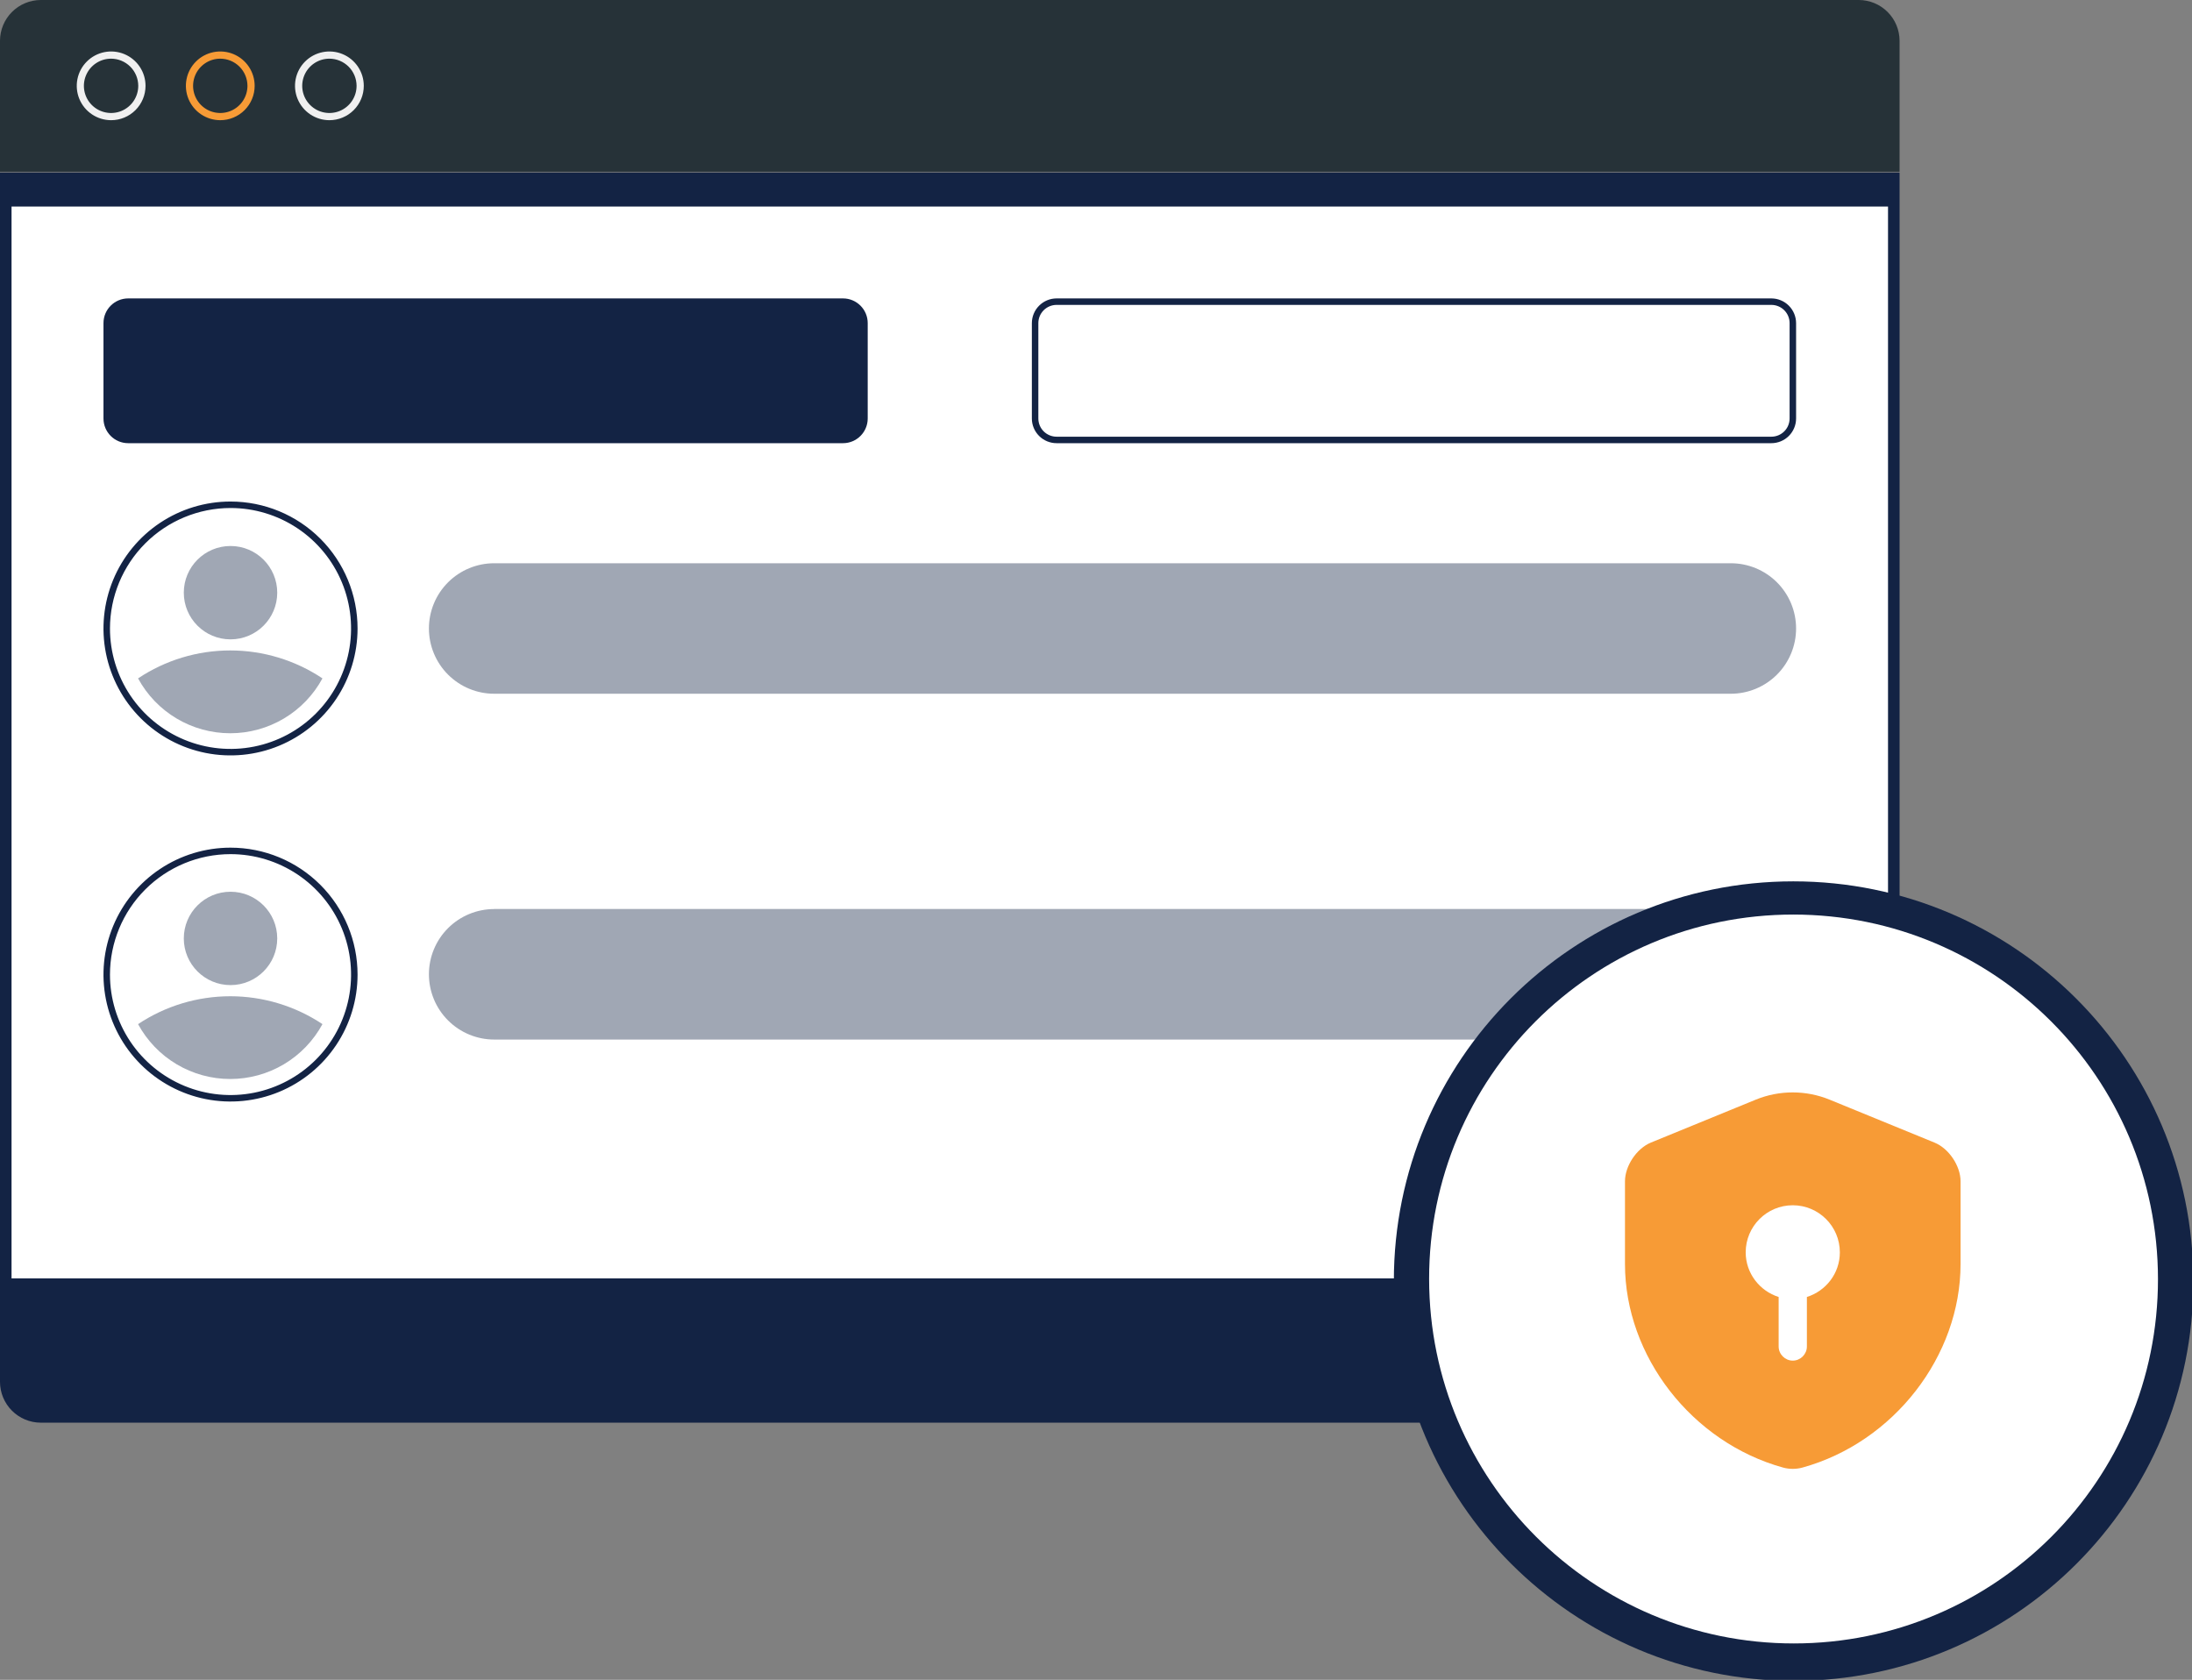 <svg width="291" height="223" viewBox="0 0 291 223" fill="none" xmlns="http://www.w3.org/2000/svg">
<rect x="0" y="0" width="291" height="223" fill="#808080" stroke="none"/>
<g clip-path="url(#clip0_605_17182)">
<path d="M0 5.405C0.005 3.973 0.576 2.601 1.589 1.588C2.603 0.575 3.976 0.005 5.409 0H246.769C248.203 0.005 249.576 0.575 250.589 1.588C251.603 2.601 252.174 3.973 252.179 5.405V22.798H0V5.405Z" fill="#263238"/>
<path d="M43.729 15.956C42.827 15.956 41.944 15.689 41.193 15.187C40.443 14.686 39.857 13.974 39.512 13.14C39.166 12.307 39.076 11.39 39.252 10.505C39.428 9.62 39.863 8.807 40.502 8.169C41.14 7.531 41.953 7.097 42.839 6.921C43.724 6.745 44.642 6.835 45.476 7.181C46.311 7.526 47.023 8.11 47.525 8.861C48.027 9.611 48.294 10.493 48.294 11.395C48.294 12.604 47.813 13.765 46.957 14.62C46.101 15.476 44.94 15.956 43.729 15.956ZM43.729 7.789C43.016 7.789 42.318 8 41.724 8.396C41.131 8.793 40.668 9.356 40.395 10.015C40.122 10.674 40.051 11.399 40.19 12.098C40.329 12.798 40.673 13.44 41.178 13.945C41.682 14.449 42.325 14.792 43.025 14.931C43.725 15.071 44.451 14.999 45.111 14.726C45.77 14.453 46.334 13.991 46.73 13.398C47.127 12.805 47.338 12.108 47.338 11.395C47.336 10.439 46.955 9.523 46.279 8.847C45.602 8.172 44.686 7.791 43.729 7.789Z" fill="#F0F0F0"/>
<path d="M29.233 15.956C28.331 15.954 27.449 15.685 26.7 15.183C25.95 14.681 25.366 13.968 25.022 13.134C24.678 12.301 24.589 11.384 24.766 10.5C24.943 9.615 25.378 8.803 26.017 8.166C26.656 7.529 27.469 7.096 28.355 6.92C29.24 6.745 30.157 6.836 30.991 7.181C31.825 7.527 32.537 8.112 33.038 8.861C33.539 9.611 33.807 10.493 33.807 11.395C33.807 11.994 33.689 12.588 33.459 13.142C33.229 13.696 32.892 14.199 32.467 14.623C32.042 15.047 31.538 15.383 30.983 15.611C30.428 15.84 29.834 15.957 29.233 15.956ZM29.233 7.789C28.52 7.79 27.823 8.003 27.231 8.401C26.638 8.798 26.177 9.362 25.905 10.021C25.634 10.68 25.563 11.405 25.703 12.104C25.844 12.802 26.188 13.444 26.693 13.948C27.198 14.451 27.841 14.794 28.541 14.932C29.241 15.07 29.966 14.999 30.625 14.725C31.284 14.452 31.847 13.99 32.243 13.397C32.639 12.804 32.851 12.108 32.851 11.395C32.849 10.438 32.467 9.52 31.788 8.844C31.11 8.168 30.191 7.789 29.233 7.789Z" fill="#F79B36"/>
<path d="M14.746 15.956C13.843 15.954 12.962 15.685 12.212 15.183C11.462 14.681 10.879 13.968 10.534 13.134C10.19 12.301 10.101 11.384 10.278 10.5C10.455 9.615 10.891 8.803 11.53 8.166C12.168 7.529 12.982 7.096 13.867 6.92C14.752 6.745 15.67 6.836 16.503 7.181C17.337 7.527 18.049 8.112 18.551 8.861C19.052 9.611 19.32 10.493 19.32 11.395C19.32 11.994 19.201 12.588 18.971 13.142C18.741 13.696 18.404 14.199 17.979 14.623C17.555 15.047 17.05 15.383 16.495 15.611C15.941 15.84 15.346 15.957 14.746 15.956ZM14.746 7.789C14.032 7.789 13.334 8 12.741 8.396C12.147 8.793 11.685 9.356 11.412 10.015C11.139 10.674 11.067 11.399 11.206 12.098C11.345 12.798 11.689 13.44 12.194 13.945C12.699 14.449 13.342 14.792 14.042 14.931C14.742 15.071 15.467 14.999 16.127 14.726C16.786 14.453 17.35 13.991 17.747 13.398C18.143 12.805 18.355 12.108 18.355 11.395C18.352 10.439 17.972 9.523 17.295 8.847C16.619 8.172 15.702 7.791 14.746 7.789Z" fill="#F0F0F0"/>
<path d="M246.769 188.862H5.409C3.976 188.858 2.603 188.287 1.589 187.274C0.576 186.262 0.005 184.89 0 183.458V22.907H252.179V183.458C252.174 184.89 251.603 186.262 250.589 187.274C249.576 188.287 248.203 188.858 246.769 188.862Z" fill="#132344"/>
<path d="M250.645 27.42H1.533V169.708H250.645V27.42Z" fill="white"/>
<path d="M111.912 39.615H17.02C15.207 39.615 13.738 41.083 13.738 42.894V55.554C13.738 57.365 15.207 58.833 17.02 58.833H111.912C113.724 58.833 115.193 57.365 115.193 55.554V42.894C115.193 41.083 113.724 39.615 111.912 39.615Z" fill="#132344"/>
<path d="M235.159 40.475C235.801 40.475 236.416 40.73 236.87 41.184C237.324 41.637 237.579 42.252 237.579 42.894V55.554C237.579 56.195 237.324 56.81 236.87 57.264C236.416 57.717 235.801 57.972 235.159 57.972H140.267C139.625 57.972 139.009 57.717 138.555 57.264C138.101 56.81 137.846 56.195 137.846 55.554V42.894C137.846 42.252 138.101 41.637 138.555 41.184C139.009 40.73 139.625 40.475 140.267 40.475H235.159ZM235.159 39.615H140.267C139.397 39.617 138.564 39.963 137.949 40.578C137.334 41.192 136.987 42.025 136.985 42.894V55.554C136.985 56.423 137.331 57.257 137.946 57.872C138.562 58.487 139.396 58.833 140.267 58.833H235.159C236.029 58.833 236.864 58.487 237.479 57.872C238.095 57.257 238.441 56.423 238.441 55.554V42.894C238.438 42.025 238.092 41.192 237.477 40.578C236.862 39.963 236.029 39.617 235.159 39.615Z" fill="#132344"/>
<path d="M30.603 67.439C33.768 67.439 36.862 68.377 39.494 70.134C42.126 71.891 44.177 74.389 45.388 77.311C46.599 80.232 46.916 83.448 46.299 86.549C45.681 89.651 44.157 92.501 41.919 94.737C39.681 96.973 36.829 98.496 33.725 99.113C30.62 99.73 27.403 99.413 24.479 98.203C21.554 96.993 19.055 94.943 17.296 92.314C15.538 89.684 14.599 86.592 14.599 83.43C14.604 79.19 16.291 75.126 19.292 72.128C22.292 69.13 26.36 67.444 30.603 67.439ZM30.603 66.579C27.267 66.579 24.007 67.567 21.233 69.418C18.46 71.27 16.298 73.902 15.022 76.981C13.745 80.06 13.411 83.448 14.062 86.717C14.713 89.986 16.319 92.989 18.678 95.345C21.036 97.702 24.041 99.307 27.313 99.957C30.584 100.607 33.975 100.274 37.057 98.998C40.138 97.723 42.772 95.563 44.625 92.792C46.478 90.021 47.468 86.763 47.468 83.43C47.468 78.961 45.691 74.674 42.528 71.514C39.365 68.354 35.076 66.579 30.603 66.579Z" fill="#132344"/>
<path opacity="0.4" d="M42.808 90.056C41.614 92.26 39.846 94.1 37.691 95.382C35.537 96.664 33.076 97.341 30.568 97.341C28.061 97.341 25.6 96.664 23.445 95.382C21.291 94.1 19.523 92.26 18.329 90.056C21.952 87.638 26.211 86.347 30.568 86.347C34.925 86.347 39.185 87.638 42.808 90.056Z" fill="#132344"/>
<path opacity="0.4" d="M30.603 84.876C34.028 84.876 36.804 82.101 36.804 78.679C36.804 75.257 34.028 72.482 30.603 72.482C27.178 72.482 24.401 75.257 24.401 78.679C24.401 82.101 27.178 84.876 30.603 84.876Z" fill="#132344"/>
<path opacity="0.4" d="M229.767 92.096H65.616C63.315 92.096 61.109 91.183 59.483 89.558C57.856 87.932 56.942 85.728 56.942 83.43C56.942 82.292 57.166 81.165 57.602 80.114C58.038 79.063 58.678 78.109 59.483 77.304C60.289 76.5 61.245 75.863 62.297 75.428C63.349 74.994 64.477 74.77 65.616 74.772H229.767C230.905 74.77 232.033 74.994 233.085 75.428C234.138 75.863 235.094 76.5 235.899 77.304C236.705 78.109 237.344 79.063 237.78 80.114C238.216 81.165 238.44 82.292 238.44 83.43C238.44 85.728 237.527 87.932 235.9 89.558C234.273 91.183 232.067 92.096 229.767 92.096Z" fill="#132344"/>
<path d="M30.603 113.388C33.768 113.388 36.862 114.326 39.494 116.083C42.126 117.84 44.177 120.338 45.388 123.259C46.599 126.181 46.916 129.396 46.299 132.498C45.681 135.6 44.157 138.449 41.919 140.686C39.681 142.922 36.829 144.445 33.725 145.062C30.62 145.679 27.403 145.362 24.479 144.152C21.554 142.942 19.055 140.892 17.296 138.263C15.538 135.633 14.599 132.541 14.599 129.379C14.602 125.138 16.288 121.073 19.289 118.074C22.29 115.076 26.359 113.39 30.603 113.388ZM30.603 112.528C27.267 112.528 24.007 113.516 21.233 115.368C18.46 117.219 16.298 119.851 15.022 122.93C13.745 126.009 13.411 129.397 14.062 132.666C14.713 135.935 16.319 138.938 18.678 141.294C21.036 143.651 24.041 145.256 27.313 145.906C30.584 146.556 33.975 146.223 37.057 144.947C40.138 143.672 42.772 141.512 44.625 138.741C46.478 135.97 47.468 132.712 47.468 129.379C47.468 124.91 45.691 120.623 42.528 117.463C39.365 114.303 35.076 112.528 30.603 112.528Z" fill="#132344"/>
<path opacity="0.4" d="M42.808 135.954C41.614 138.157 39.846 139.997 37.691 141.28C35.537 142.562 33.076 143.239 30.568 143.239C28.061 143.239 25.6 142.562 23.445 141.28C21.291 139.997 19.523 138.157 18.329 135.954C21.954 133.541 26.213 132.253 30.568 132.253C34.924 132.253 39.183 133.541 42.808 135.954Z" fill="#132344"/>
<path opacity="0.4" d="M30.603 130.773C34.028 130.773 36.804 127.999 36.804 124.576C36.804 121.154 34.028 118.38 30.603 118.38C27.178 118.38 24.401 121.154 24.401 124.576C24.401 127.999 27.178 130.773 30.603 130.773Z" fill="#132344"/>
<path opacity="0.4" d="M65.616 120.669H229.767C232.067 120.669 234.273 121.582 235.9 123.207C237.527 124.833 238.44 127.037 238.44 129.336C238.44 131.634 237.527 133.839 235.9 135.464C234.273 137.089 232.067 138.002 229.767 138.002H65.616C63.315 138.002 61.109 137.089 59.483 135.464C57.856 133.839 56.942 131.634 56.942 129.336C56.942 128.199 57.166 127.073 57.602 126.022C58.037 124.972 58.675 124.017 59.48 123.214C60.285 122.41 61.24 121.772 62.291 121.337C63.342 120.902 64.469 120.678 65.607 120.678L65.616 120.669Z" fill="#132344"/>
<path d="M238.154 223.138C267.463 223.138 291.204 199.378 291.18 170.069C291.157 140.76 267.378 117 238.069 117C208.76 117 185.019 140.76 185.043 170.069C185.066 199.378 208.845 223.138 238.154 223.138Z" fill="#132344"/>
<path d="M238.142 218.169C264.862 218.169 286.505 196.508 286.483 169.789C286.462 143.069 264.784 121.409 238.064 121.409C211.345 121.409 189.702 143.069 189.723 169.789C189.745 196.508 211.422 218.169 238.142 218.169Z" fill="white"/>
<path d="M260.275 167.8V156.825C260.275 154.775 258.725 152.45 256.8 151.675L242.875 145.975C239.75 144.7 236.225 144.7 233.1 145.975L219.175 151.675C217.275 152.45 215.725 154.775 215.725 156.825V167.8C215.725 180.025 224.6 191.475 236.725 194.825C237.55 195.05 238.45 195.05 239.275 194.825C251.4 191.475 260.275 180.025 260.275 167.8ZM239.875 172.175V178.75C239.875 179.775 239.025 180.625 238 180.625C236.975 180.625 236.125 179.775 236.125 178.75V172.175C233.6 171.375 231.75 169.025 231.75 166.25C231.75 162.8 234.55 160 238 160C241.45 160 244.25 162.8 244.25 166.25C244.25 169.05 242.4 171.375 239.875 172.175Z" fill="#F79B36"/>
</g>
<defs>
<clipPath id="clip0_605_17182">
<rect width="291" height="223" fill="white"/>
</clipPath>
</defs>
</svg>
